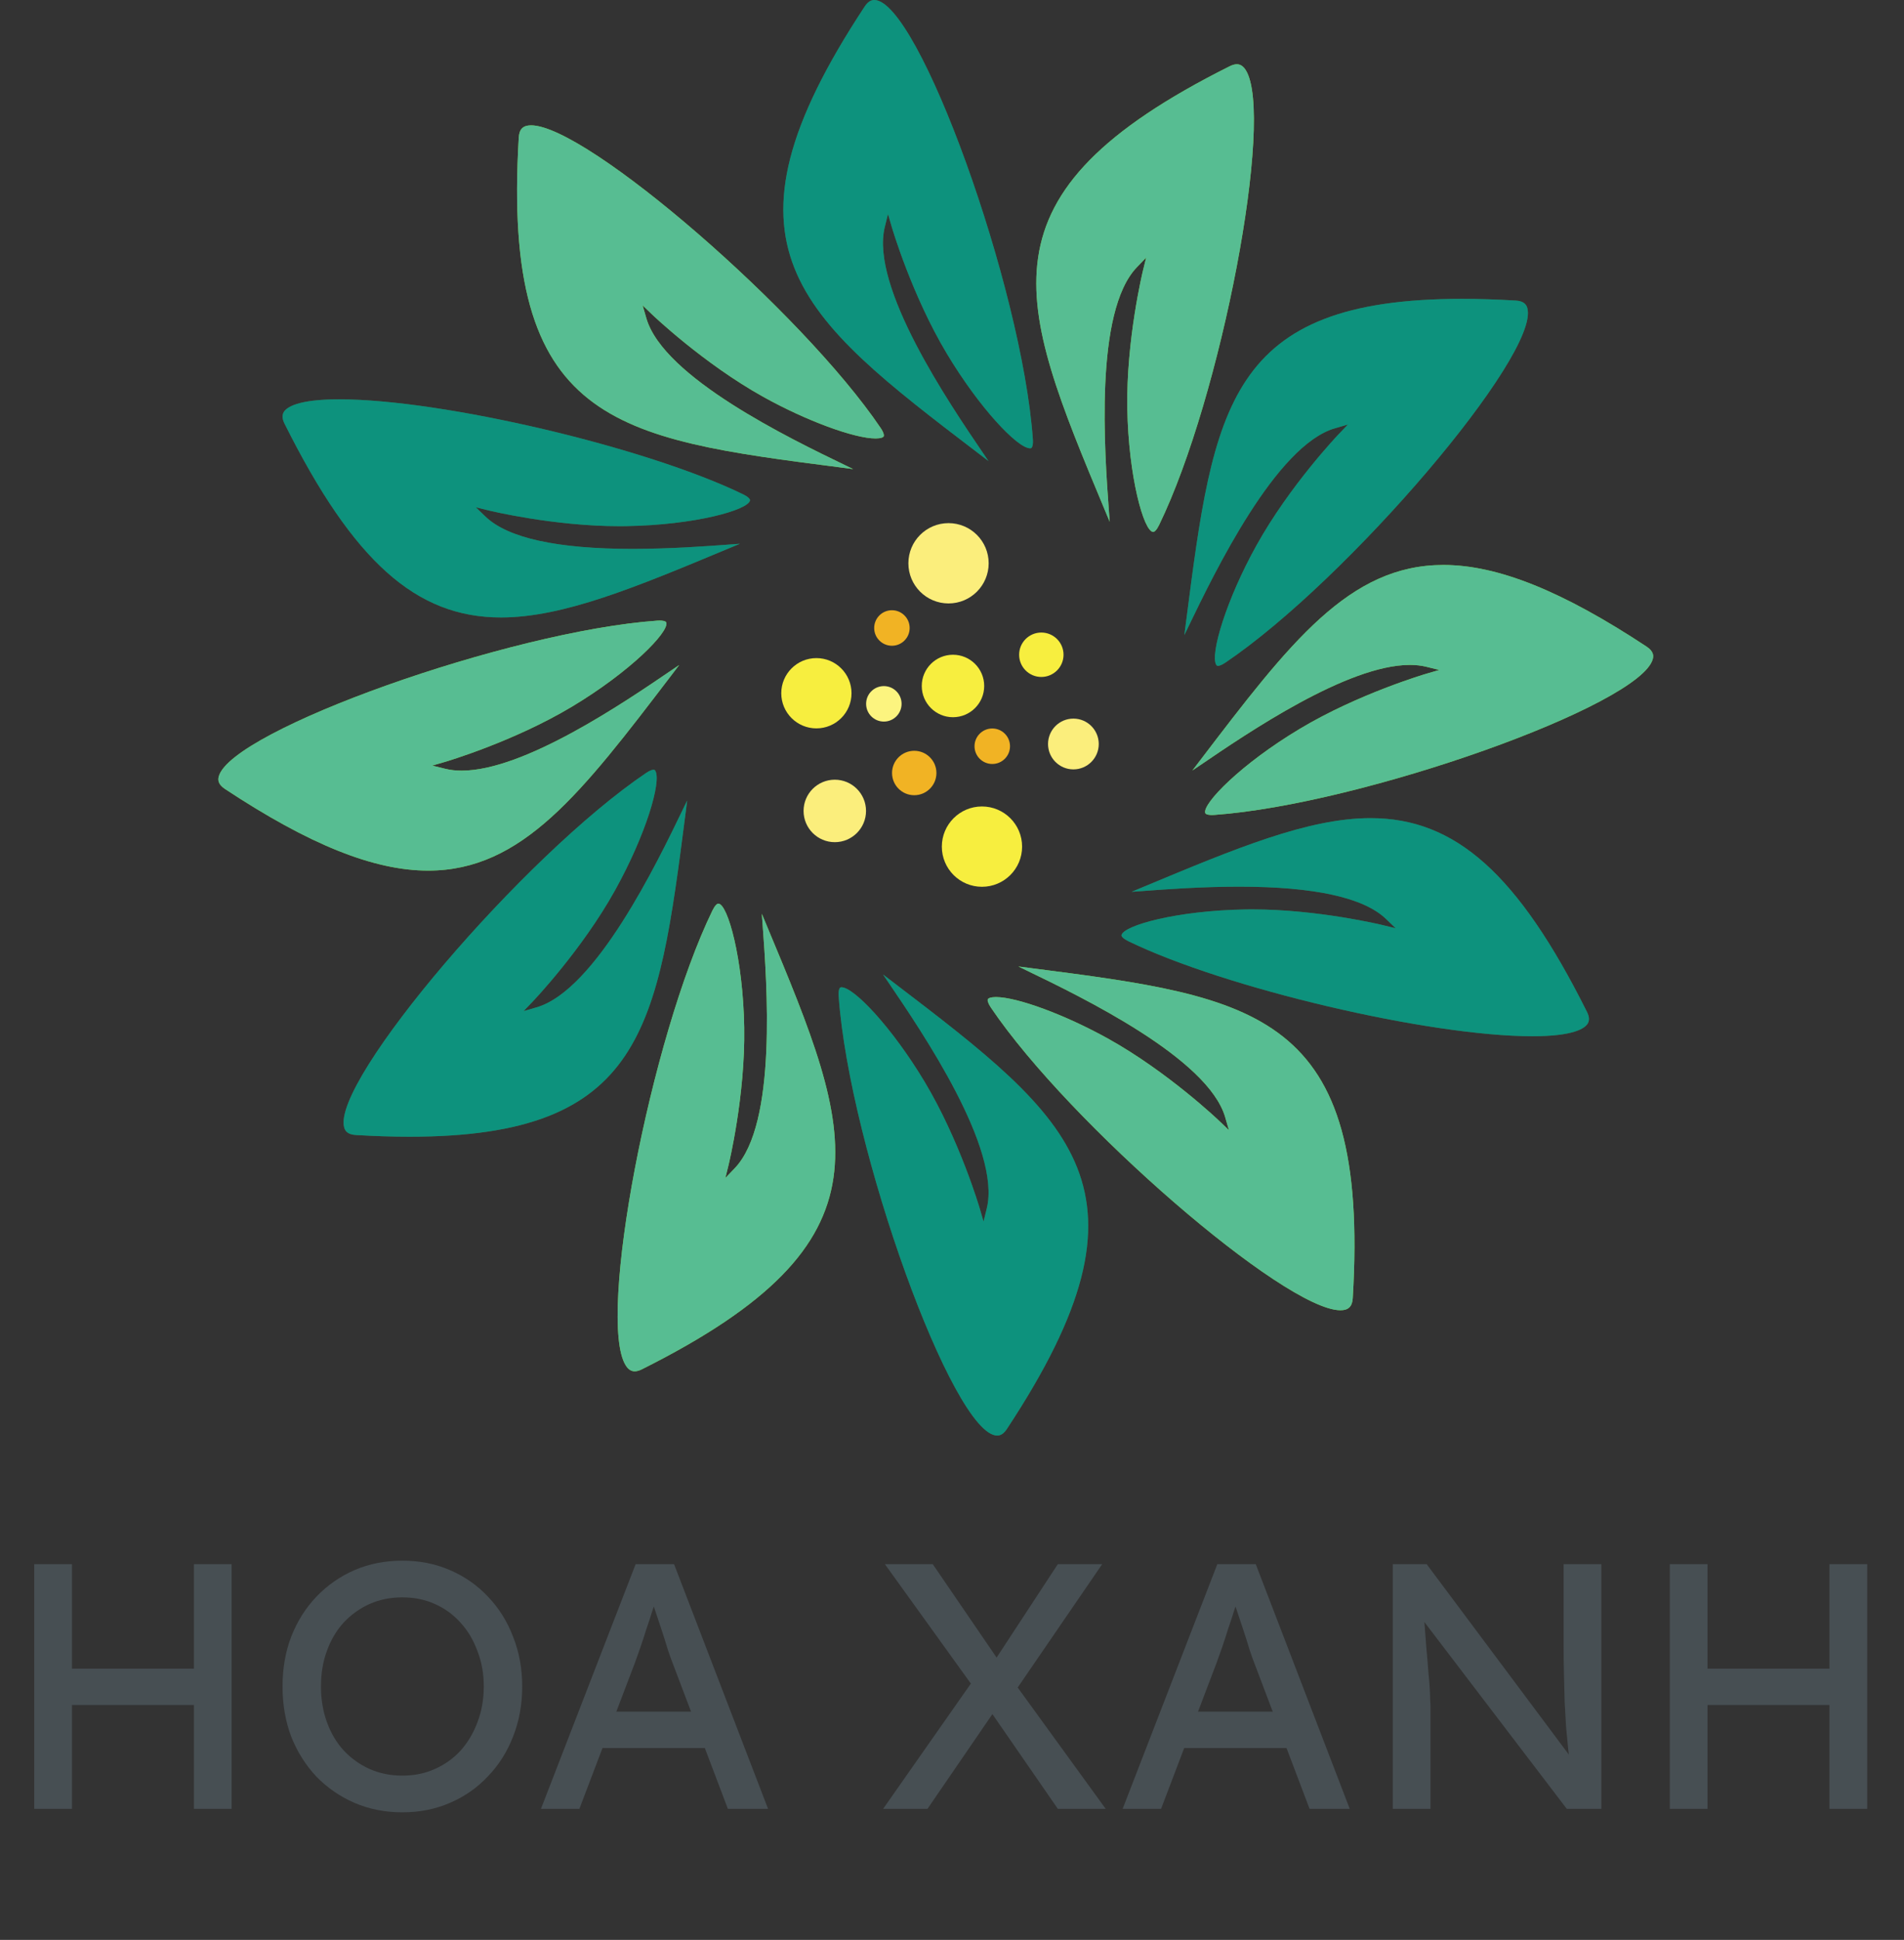 <svg width="218" height="222" viewBox="0 0 218 222" fill="none" xmlns="http://www.w3.org/2000/svg">
<rect x="0" y="0" width="218" height="222" fill="#333333" stroke="none"/>
<path d="M22.2 207V179H26.52V207H22.2ZM3.92 207V179H8.24V207H3.92ZM5.8 195.12V190.96H24.12V195.12H5.8ZM46.07 207.4C44.096 207.4 42.27 207.04 40.59 206.32C38.936 205.6 37.483 204.6 36.23 203.32C35.003 202.013 34.043 200.493 33.35 198.76C32.683 197 32.35 195.08 32.35 193C32.35 190.92 32.683 189.013 33.35 187.28C34.043 185.52 35.003 184 36.23 182.72C37.483 181.413 38.936 180.4 40.59 179.68C42.27 178.96 44.096 178.6 46.07 178.6C48.043 178.6 49.856 178.96 51.51 179.68C53.19 180.4 54.643 181.413 55.87 182.72C57.123 184.027 58.083 185.56 58.75 187.32C59.443 189.053 59.79 190.947 59.79 193C59.79 195.053 59.443 196.96 58.75 198.72C58.083 200.453 57.123 201.973 55.87 203.28C54.643 204.587 53.19 205.6 51.51 206.32C49.856 207.04 48.043 207.4 46.07 207.4ZM46.07 203.2C47.43 203.2 48.67 202.947 49.79 202.44C50.936 201.933 51.923 201.227 52.75 200.32C53.576 199.387 54.216 198.307 54.67 197.08C55.15 195.827 55.39 194.467 55.39 193C55.39 191.533 55.15 190.187 54.67 188.96C54.216 187.707 53.576 186.627 52.75 185.72C51.923 184.787 50.936 184.067 49.79 183.56C48.67 183.053 47.43 182.8 46.07 182.8C44.71 182.8 43.456 183.053 42.31 183.56C41.19 184.067 40.203 184.773 39.35 185.68C38.523 186.587 37.883 187.667 37.43 188.92C36.976 190.147 36.75 191.507 36.75 193C36.75 194.467 36.976 195.827 37.43 197.08C37.883 198.333 38.523 199.413 39.35 200.32C40.203 201.227 41.19 201.933 42.31 202.44C43.456 202.947 44.71 203.2 46.07 203.2ZM61.938 207L72.778 179H77.177L87.938 207H83.338L76.938 190.12C76.858 189.933 76.698 189.48 76.457 188.76C76.244 188.04 75.991 187.24 75.698 186.36C75.404 185.48 75.138 184.68 74.897 183.96C74.657 183.213 74.498 182.733 74.418 182.52L75.338 182.48C75.177 182.933 74.978 183.507 74.737 184.2C74.524 184.893 74.284 185.627 74.017 186.4C73.778 187.173 73.537 187.907 73.297 188.6C73.058 189.267 72.858 189.827 72.698 190.28L66.338 207H61.938ZM66.737 200.04L68.338 195.88H81.058L82.897 200.04H66.737ZM121.116 207L112.436 194.44L101.316 179H106.796L115.276 191.4L126.596 207H121.116ZM101.116 207L111.796 191.76L114.476 194.92L106.196 207H101.116ZM115.916 194L113.276 190.96L121.116 179H126.196L115.916 194ZM128.539 207L139.379 179H143.779L154.539 207H149.939L143.539 190.12C143.459 189.933 143.299 189.48 143.059 188.76C142.846 188.04 142.592 187.24 142.299 186.36C142.006 185.48 141.739 184.68 141.499 183.96C141.259 183.213 141.099 182.733 141.019 182.52L141.939 182.48C141.779 182.933 141.579 183.507 141.339 184.2C141.126 184.893 140.886 185.627 140.619 186.4C140.379 187.173 140.139 187.907 139.899 188.6C139.659 189.267 139.459 189.827 139.299 190.28L132.939 207H128.539ZM133.339 200.04L134.939 195.88H147.659L149.499 200.04H133.339ZM159.467 207V179H163.347L180.467 201.92L179.827 202.28C179.72 201.613 179.627 200.893 179.547 200.12C179.467 199.32 179.387 198.48 179.307 197.6C179.254 196.693 179.2 195.747 179.147 194.76C179.12 193.747 179.094 192.693 179.067 191.6C179.04 190.507 179.027 189.373 179.027 188.2V179H183.347V207H179.387L162.547 184.92L162.987 184.36C163.12 185.987 163.227 187.373 163.307 188.52C163.414 189.64 163.494 190.6 163.547 191.4C163.627 192.173 163.68 192.813 163.707 193.32C163.734 193.8 163.747 194.2 163.747 194.52C163.774 194.84 163.787 195.12 163.787 195.36V207H159.467ZM209.466 207V179H213.786V207H209.466ZM191.186 207V179H195.506V207H191.186ZM193.066 195.12V190.96H211.386V195.12H193.066Z" fill="#474F53"/>
<path d="M72.667 156.932C72.263 156.932 71.928 156.709 71.642 156.252C68.326 150.948 74.451 118.839 81.572 104.197C81.855 103.619 82.104 103.412 82.242 103.412C83.322 103.412 85.08 109.757 85.21 117.576C85.34 125.403 83.438 133.239 83.418 133.316L83.051 134.807L84.116 133.7C89.006 128.615 87.814 112.525 87.306 105.652C87.276 105.281 87.25 104.913 87.226 104.572L87.808 105.969C97.828 129.972 102.856 142.019 73.498 156.7C73.19 156.855 72.91 156.932 72.667 156.932Z" fill="#80CC2B"/>
<path d="M72.667 156.932C72.263 156.932 71.928 156.709 71.642 156.252C68.326 150.948 74.451 118.839 81.572 104.197C81.855 103.619 82.104 103.412 82.242 103.412C83.322 103.412 85.08 109.757 85.21 117.576C85.34 125.403 83.438 133.239 83.418 133.316L83.051 134.807L84.116 133.7C89.006 128.615 87.814 112.525 87.306 105.652C87.276 105.281 87.25 104.913 87.226 104.572L87.808 105.969C97.828 129.972 102.856 142.019 73.498 156.7C73.19 156.855 72.91 156.932 72.667 156.932Z" fill="#57BD92"/>
<path d="M114.18 164.286C109.136 164.284 97.258 131.404 96.027 114.028C95.978 113.335 96.111 113.109 96.171 113.044C96.2 113.015 96.242 112.981 96.347 112.981C97.779 112.981 102.154 117.608 105.864 123.795C109.888 130.504 112.162 138.241 112.183 138.32L112.611 139.795L112.979 138.304C114.67 131.46 105.596 118.124 101.722 112.429C101.51 112.117 101.299 111.809 101.104 111.52L102.312 112.443C122.988 128.221 133.367 136.14 115.28 163.534C114.947 164.04 114.587 164.286 114.18 164.286Z" fill="#3F6948"/>
<path d="M114.18 164.286C109.136 164.284 97.258 131.404 96.027 114.028C95.978 113.335 96.111 113.109 96.171 113.044C96.2 113.015 96.242 112.981 96.347 112.981C97.779 112.981 102.154 117.608 105.864 123.795C109.888 130.504 112.162 138.241 112.183 138.32L112.611 139.795L112.979 138.304C114.67 131.46 105.596 118.124 101.722 112.429C101.51 112.117 101.299 111.809 101.104 111.52L102.312 112.443C122.988 128.221 133.367 136.14 115.28 163.534C114.947 164.04 114.587 164.286 114.18 164.286Z" fill="#0D927D"/>
<path d="M153.474 149.944C147.11 149.944 122.426 128.584 113.458 115.313C113.101 114.784 113.043 114.468 113.107 114.344C113.17 114.229 113.445 114.105 114.033 114.105C116.473 114.105 121.989 116.147 126.859 118.855C133.705 122.656 139.541 128.219 139.598 128.275L140.707 129.336L140.281 127.86C138.321 121.085 123.787 114.073 117.582 111.079C117.246 110.915 116.915 110.756 116.606 110.605L118.107 110.799C143.902 114.124 156.851 115.792 154.885 148.559C154.829 149.516 154.394 149.944 153.474 149.944Z" fill="#80CC2B"/>
<path d="M153.474 149.944C147.11 149.944 122.426 128.584 113.458 115.313C113.101 114.784 113.043 114.468 113.107 114.344C113.17 114.229 113.445 114.105 114.033 114.105C116.473 114.105 121.989 116.147 126.859 118.855C133.705 122.656 139.541 128.219 139.598 128.275L140.707 129.336L140.281 127.86C138.321 121.085 123.787 114.073 117.582 111.079C117.246 110.915 116.915 110.756 116.606 110.605L118.107 110.799C143.902 114.124 156.851 115.792 154.885 148.559C154.829 149.516 154.394 149.944 153.474 149.944Z" fill="#57BD92"/>
<path d="M175.444 118.585C163.61 118.585 140.268 113.097 129.196 107.712C128.672 107.457 128.374 107.185 128.414 107.003C128.655 105.915 134.707 104.207 142.575 104.076L143.36 104.069C150.912 104.069 158.238 105.848 158.312 105.867L159.803 106.232L158.696 105.169C156.146 102.713 150.482 101.469 141.864 101.469C137.528 101.469 133.391 101.777 130.654 101.981C130.263 102.007 129.899 102.033 129.567 102.057L130.97 101.473C141.478 97.089 149.774 93.627 156.923 93.627C166.647 93.627 173.826 100.045 181.696 115.788C181.975 116.343 182.003 116.787 181.78 117.143C181.448 117.683 180.183 118.585 175.444 118.585Z" fill="#3F6948"/>
<path d="M175.444 118.585C163.61 118.585 140.268 113.097 129.196 107.712C128.672 107.457 128.374 107.185 128.414 107.003C128.655 105.915 134.707 104.207 142.575 104.076L143.36 104.069C150.912 104.069 158.238 105.848 158.312 105.867L159.803 106.232L158.696 105.169C156.146 102.713 150.482 101.469 141.864 101.469C137.528 101.469 133.391 101.777 130.654 101.981C130.263 102.007 129.899 102.033 129.567 102.057L130.97 101.473C141.478 97.089 149.774 93.627 156.923 93.627C166.647 93.627 173.826 100.045 181.696 115.788C181.975 116.343 182.003 116.787 181.78 117.143C181.448 117.683 180.183 118.585 175.444 118.585Z" fill="#0D927D"/>
<path d="M138.747 93.269C138.54 93.269 138.052 93.244 137.992 93.031C137.692 91.948 142.096 87.435 148.792 83.423C155.502 79.396 163.243 77.123 163.319 77.1L164.794 76.672L163.304 76.304C162.736 76.163 162.106 76.092 161.428 76.092C154.28 76.092 142.891 83.843 137.418 87.569C137.108 87.779 136.804 87.985 136.522 88.177L137.44 86.976C147.694 73.535 154.467 64.655 165.262 64.655C171.479 64.655 178.872 67.625 188.53 74C189.354 74.544 189.33 75.067 189.239 75.412C187.847 80.717 155.938 92.06 139.027 93.259C138.927 93.268 138.834 93.269 138.747 93.269Z" fill="#80CC2B"/>
<path d="M138.747 93.269C138.54 93.269 138.052 93.244 137.992 93.031C137.692 91.948 142.096 87.435 148.792 83.423C155.502 79.396 163.243 77.123 163.319 77.1L164.794 76.672L163.304 76.304C162.736 76.163 162.106 76.092 161.428 76.092C154.28 76.092 142.891 83.843 137.418 87.569C137.108 87.779 136.804 87.985 136.522 88.177L137.44 86.976C147.694 73.535 154.467 64.655 165.262 64.655C171.479 64.655 178.872 67.625 188.53 74C189.354 74.544 189.33 75.067 189.239 75.412C187.847 80.717 155.938 92.06 139.027 93.259C138.927 93.268 138.834 93.269 138.747 93.269Z" fill="#57BD92"/>
<path d="M139.455 76.2C139.371 76.2 139.311 76.179 139.25 76.075C138.54 74.871 140.395 68.644 143.854 62.424C147.651 55.584 153.216 49.745 153.272 49.688L154.335 48.58L152.86 49.007C146.086 50.963 139.07 65.495 136.075 71.699C135.914 72.036 135.752 72.369 135.602 72.679L135.798 71.161C138.971 46.552 140.564 34.201 167.415 34.201C169.323 34.201 171.39 34.267 173.556 34.397C174.542 34.456 174.782 34.92 174.875 35.265C176.324 40.556 154.358 66.332 140.311 75.824C139.831 76.149 139.568 76.2 139.455 76.2Z" fill="#3F6948"/>
<path d="M139.455 76.2C139.371 76.2 139.311 76.179 139.25 76.075C138.54 74.871 140.395 68.644 143.854 62.424C147.651 55.584 153.216 49.745 153.272 49.688L154.335 48.58L152.86 49.007C146.086 50.963 139.07 65.495 136.075 71.699C135.914 72.036 135.752 72.369 135.602 72.679L135.798 71.161C138.971 46.552 140.564 34.201 167.415 34.201C169.323 34.201 171.39 34.267 173.556 34.397C174.542 34.456 174.782 34.92 174.875 35.265C176.324 40.556 154.358 66.332 140.311 75.824C139.831 76.149 139.568 76.2 139.455 76.2Z" fill="#0D927D"/>
<path d="M132.04 60.873C130.962 60.873 129.202 54.529 129.072 46.709C128.943 38.885 130.844 31.048 130.864 30.968L131.23 29.477L130.166 30.585C125.278 35.667 126.47 51.757 126.976 58.629C127.007 59.003 127.034 59.372 127.059 59.717L126.474 58.316C116.455 34.313 111.427 22.267 140.784 7.587C141.092 7.432 141.371 7.353 141.618 7.353C142.019 7.353 142.355 7.577 142.64 8.033C145.958 13.339 139.834 45.448 132.71 60.087C132.427 60.667 132.179 60.873 132.04 60.873Z" fill="#80CC2B"/>
<path d="M132.04 60.873C130.962 60.873 129.202 54.529 129.072 46.709C128.943 38.885 130.844 31.048 130.864 30.968L131.23 29.477L130.166 30.585C125.278 35.667 126.47 51.757 126.976 58.629C127.007 59.003 127.034 59.372 127.059 59.717L126.474 58.316C116.455 34.313 111.427 22.267 140.784 7.587C141.092 7.432 141.371 7.353 141.618 7.353C142.019 7.353 142.355 7.577 142.64 8.033C145.958 13.339 139.834 45.448 132.71 60.087C132.427 60.667 132.179 60.873 132.04 60.873Z" fill="#57BD92"/>
<path d="M111.969 51.84C91.294 36.064 80.916 28.147 99.001 0.751C99.335 0.245 99.695 -1.72001e-05 100.102 -1.72001e-05C105.146 -1.72001e-05 117.023 32.88 118.258 50.26C118.306 50.952 118.173 51.176 118.113 51.241C118.086 51.271 118.041 51.303 117.938 51.303C116.505 51.303 112.13 46.679 108.421 40.491C104.393 33.779 102.123 26.043 102.101 25.964L101.671 24.489L101.305 25.981C99.611 32.827 108.687 46.165 112.564 51.861C112.774 52.172 112.982 52.477 113.177 52.764L111.969 51.84Z" fill="#3F6948"/>
<path d="M111.969 51.84C91.294 36.064 80.916 28.147 99.001 0.751C99.335 0.245 99.695 -1.72001e-05 100.102 -1.72001e-05C105.146 -1.72001e-05 117.023 32.88 118.258 50.26C118.306 50.952 118.173 51.176 118.113 51.241C118.086 51.271 118.041 51.303 117.938 51.303C116.505 51.303 112.13 46.679 108.421 40.491C104.393 33.779 102.123 26.043 102.101 25.964L101.671 24.489L101.305 25.981C99.611 32.827 108.687 46.165 112.564 51.861C112.774 52.172 112.982 52.477 113.177 52.764L111.969 51.84Z" fill="#0D927D"/>
<path d="M96.178 53.485C70.379 50.163 57.43 48.495 59.397 15.728C59.455 14.771 59.89 14.344 60.809 14.344C67.174 14.344 91.856 35.704 100.826 48.971C101.183 49.499 101.24 49.817 101.176 49.94C101.114 50.055 100.839 50.177 100.25 50.177C97.806 50.177 92.291 48.139 87.422 45.432C80.579 41.632 74.746 36.069 74.687 36.012L73.579 34.951L74.006 36.424C75.963 43.199 90.496 50.213 96.703 53.208C97.038 53.371 97.371 53.529 97.68 53.681L96.178 53.485Z" fill="#80CC2B"/>
<path d="M96.178 53.485C70.379 50.163 57.43 48.495 59.397 15.728C59.455 14.771 59.89 14.344 60.809 14.344C67.174 14.344 91.856 35.704 100.826 48.971C101.183 49.499 101.24 49.817 101.176 49.94C101.114 50.055 100.839 50.177 100.25 50.177C97.806 50.177 92.291 48.139 87.422 45.432C80.579 41.632 74.746 36.069 74.687 36.012L73.579 34.951L74.006 36.424C75.963 43.199 90.496 50.213 96.703 53.208C97.038 53.371 97.371 53.529 97.68 53.681L96.178 53.485Z" fill="#57BD92"/>
<path d="M57.359 70.66C47.635 70.66 40.456 64.24 32.586 48.5C32.307 47.943 32.279 47.5 32.501 47.141C32.834 46.603 34.1 45.699 38.838 45.699C50.674 45.699 74.015 51.187 85.086 56.573C85.609 56.829 85.91 57.099 85.87 57.281C85.629 58.371 79.576 60.079 71.71 60.209L70.922 60.216C63.368 60.216 56.042 58.437 55.97 58.42L54.479 58.053L55.586 59.117C58.135 61.572 63.798 62.815 72.415 62.815C76.755 62.815 80.897 62.509 83.636 62.307C84.023 62.276 84.385 62.249 84.714 62.227L83.318 62.809C72.81 67.193 64.51 70.66 57.361 70.66C57.359 70.66 57.361 70.66 57.359 70.66Z" fill="#3F6948"/>
<path d="M57.359 70.66C47.635 70.66 40.456 64.24 32.586 48.5C32.307 47.943 32.279 47.5 32.501 47.141C32.834 46.603 34.1 45.699 38.838 45.699C50.674 45.699 74.015 51.187 85.086 56.573C85.609 56.829 85.91 57.099 85.87 57.281C85.629 58.371 79.576 60.079 71.71 60.209L70.922 60.216C63.368 60.216 56.042 58.437 55.97 58.42L54.479 58.053L55.586 59.117C58.135 61.572 63.798 62.815 72.415 62.815C76.755 62.815 80.897 62.509 83.636 62.307C84.023 62.276 84.385 62.249 84.714 62.227L83.318 62.809C72.81 67.193 64.51 70.66 57.361 70.66C57.359 70.66 57.361 70.66 57.359 70.66Z" fill="#0D927D"/>
<path d="M49.02 99.631C42.802 99.631 35.408 96.66 25.753 90.285C24.927 89.74 24.954 89.219 25.043 88.872C26.433 83.568 58.346 72.225 75.257 71.025C75.355 71.019 75.447 71.016 75.534 71.016C75.742 71.016 76.23 71.039 76.29 71.253C76.59 72.339 72.187 76.851 65.491 80.867C58.781 84.889 51.042 87.161 50.964 87.185L49.489 87.612L50.98 87.98C51.548 88.123 52.179 88.193 52.855 88.193C60.002 88.193 71.388 80.443 76.862 76.717C77.172 76.507 77.476 76.3 77.763 76.107L76.839 77.317C66.586 90.753 59.812 99.631 49.022 99.631H49.02Z" fill="#80CC2B"/>
<path d="M49.02 99.631C42.802 99.631 35.408 96.66 25.753 90.285C24.927 89.74 24.954 89.219 25.043 88.872C26.433 83.568 58.346 72.225 75.257 71.025C75.355 71.019 75.447 71.016 75.534 71.016C75.742 71.016 76.23 71.039 76.29 71.253C76.59 72.339 72.187 76.851 65.491 80.867C58.781 84.889 51.042 87.161 50.964 87.185L49.489 87.612L50.98 87.98C51.548 88.123 52.179 88.193 52.855 88.193C60.002 88.193 71.388 80.443 76.862 76.717C77.172 76.507 77.476 76.3 77.763 76.107L76.839 77.317C66.586 90.753 59.812 99.631 49.022 99.631H49.02Z" fill="#57BD92"/>
<path d="M46.867 130.085C44.958 130.085 42.892 130.017 40.727 129.889C39.74 129.829 39.502 129.364 39.407 129.021C37.958 123.732 59.924 97.953 73.97 88.461C74.451 88.136 74.712 88.088 74.826 88.088C74.911 88.088 74.972 88.107 75.032 88.211C75.756 89.441 73.943 95.541 70.432 101.863C66.634 108.704 61.067 114.54 61.011 114.6L59.948 115.709L61.423 115.283C68.201 113.324 75.214 98.788 78.208 92.583C78.371 92.245 78.53 91.916 78.68 91.609L78.486 93.121C75.315 117.728 73.718 130.085 46.874 130.085C46.871 130.085 46.872 130.085 46.867 130.085Z" fill="#3F6948"/>
<path d="M46.867 130.085C44.958 130.085 42.892 130.017 40.727 129.889C39.74 129.829 39.502 129.364 39.407 129.021C37.958 123.732 59.924 97.953 73.97 88.461C74.451 88.136 74.712 88.088 74.826 88.088C74.911 88.088 74.972 88.107 75.032 88.211C75.756 89.441 73.943 95.541 70.432 101.863C66.634 108.704 61.067 114.54 61.011 114.6L59.948 115.709L61.423 115.283C68.201 113.324 75.214 98.788 78.208 92.583C78.371 92.245 78.53 91.916 78.68 91.609L78.486 93.121C75.315 117.728 73.718 130.085 46.874 130.085C46.871 130.085 46.872 130.085 46.867 130.085Z" fill="#0D927D"/>
<path d="M97.495 79.333C97.495 81.555 95.695 83.355 93.474 83.355C91.252 83.355 89.452 81.555 89.452 79.333C89.452 77.113 91.252 75.312 93.474 75.312C95.695 75.312 97.495 77.113 97.495 79.333Z" fill="#F7EE3F"/>
<path d="M117.026 96.888C117.026 99.427 114.968 101.483 112.43 101.483C109.892 101.483 107.836 99.427 107.836 96.888C107.836 94.349 109.892 92.291 112.43 92.291C114.968 92.291 117.026 94.349 117.026 96.888Z" fill="#F7EE3F"/>
<path d="M113.198 64.461C113.198 66.999 111.141 69.057 108.602 69.057C106.063 69.057 104.006 66.999 104.006 64.461C104.006 61.923 106.063 59.867 108.602 59.867C111.141 59.867 113.198 61.923 113.198 64.461Z" fill="#FBEE7C"/>
<path d="M112.686 78.503C112.686 80.479 111.086 82.077 109.111 82.077C107.138 82.077 105.538 80.479 105.538 78.503C105.538 76.528 107.138 74.928 109.111 74.928C111.086 74.928 112.686 76.528 112.686 78.503Z" fill="#F7EE3F"/>
<path d="M99.156 92.803C99.156 94.776 97.554 96.377 95.581 96.377C93.606 96.377 92.006 94.776 92.006 92.803C92.006 90.827 93.606 89.228 95.581 89.228C97.554 89.228 99.156 90.827 99.156 92.803Z" fill="#FBEE7C"/>
<path d="M125.803 85.144C125.803 86.747 124.502 88.047 122.899 88.047C121.295 88.047 119.995 86.747 119.995 85.144C119.995 83.537 121.295 82.237 122.899 82.237C124.502 82.237 125.803 83.537 125.803 85.144Z" fill="#FBEE7C"/>
<path d="M107.217 88.461C107.217 89.864 106.079 91.003 104.677 91.003C103.271 91.003 102.135 89.864 102.135 88.461C102.135 87.06 103.271 85.92 104.677 85.92C106.079 85.92 107.217 87.06 107.217 88.461Z" fill="#F1B324"/>
<path d="M121.77 74.928C121.77 76.331 120.63 77.471 119.228 77.471C117.824 77.471 116.686 76.331 116.686 74.928C116.686 73.524 117.824 72.387 119.228 72.387C120.63 72.387 121.77 73.524 121.77 74.928Z" fill="#F7EE3F"/>
<path d="M115.642 85.399C115.642 86.519 114.734 87.429 113.611 87.429C112.488 87.429 111.579 86.519 111.579 85.399C111.579 84.277 112.488 83.368 113.611 83.368C114.734 83.368 115.642 84.277 115.642 85.399Z" fill="#F1B324"/>
<path d="M103.227 80.547C103.227 81.667 102.319 82.577 101.198 82.577C100.075 82.577 99.166 81.667 99.166 80.547C99.166 79.425 100.075 78.516 101.198 78.516C102.319 78.516 103.227 79.425 103.227 80.547Z" fill="#FCF47F"/>
<path d="M104.152 71.868C104.152 72.988 103.244 73.899 102.123 73.899C101 73.899 100.091 72.988 100.091 71.868C100.091 70.744 101 69.835 102.123 69.835C103.244 69.835 104.152 70.744 104.152 71.868Z" fill="#F1B324"/>
</svg>
